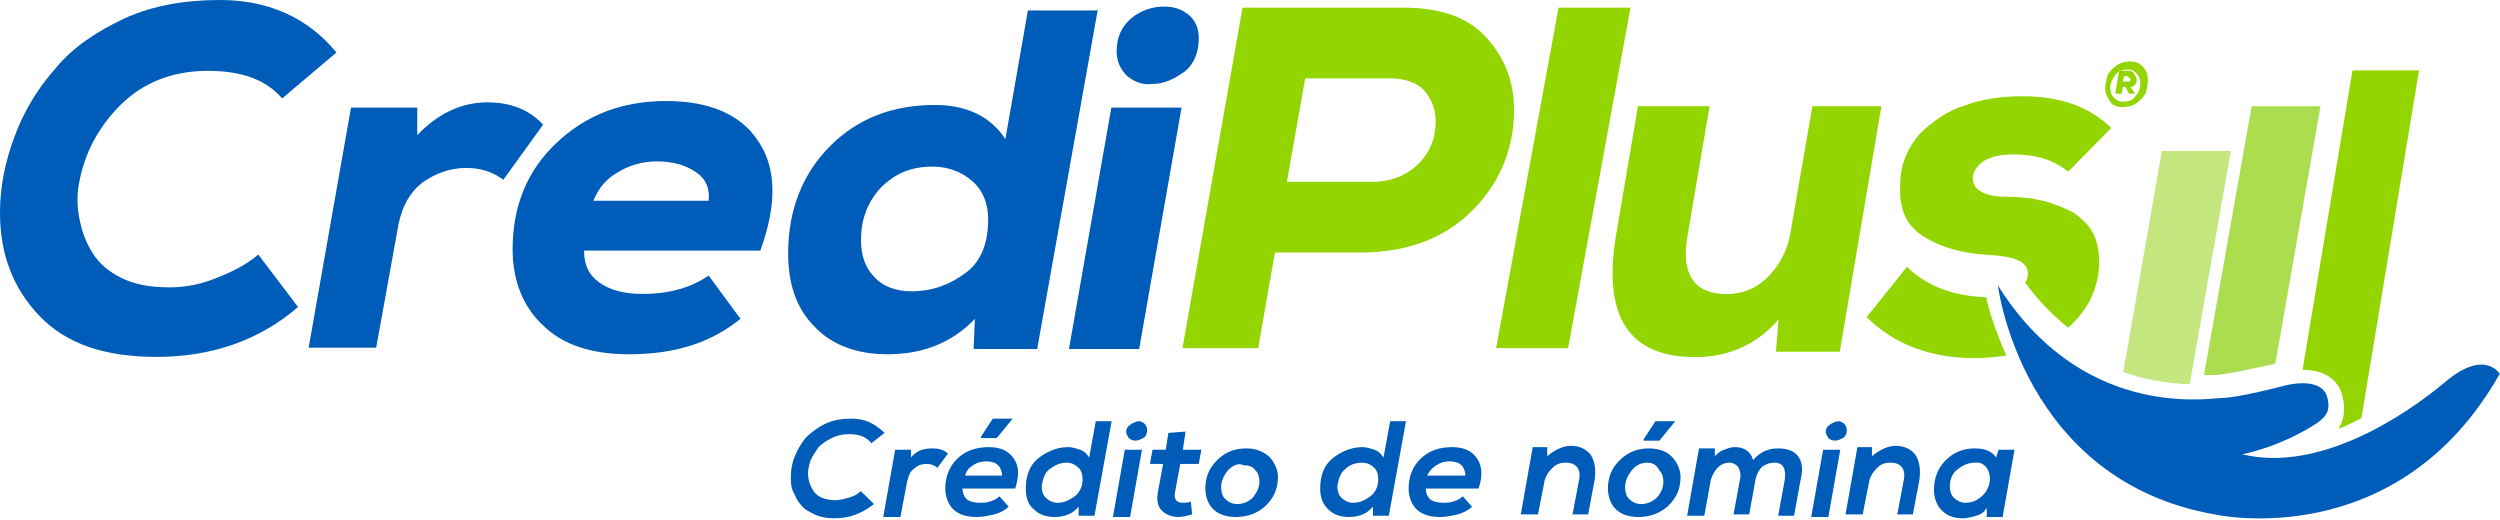 <svg width="279" height="58" viewBox="0 0 279 58" fill="none" xmlns="http://www.w3.org/2000/svg">
<g id="nomina 2020-01">
<g id="XMLID_168_">
<path id="XMLID_185_" d="M33.261 34.264C28.826 38.071 23.504 39.829 17.444 39.829C11.678 39.829 7.391 38.364 4.435 35.289C1.478 32.214 0 28.407 0 23.721C0 20.793 0.591 18.011 1.626 15.229C2.661 12.446 4.139 9.957 6.209 7.614C8.13 5.271 10.791 3.514 13.896 2.05C17.148 0.586 20.696 0 24.539 0C29.861 0 34.296 1.904 37.548 5.857L31.487 10.982C29.713 8.932 27.052 7.907 23.209 7.907C19.217 7.907 15.965 9.225 13.452 11.714C10.939 14.204 9.461 17.132 8.87 20.207C8.574 21.525 8.574 22.989 8.87 24.454C9.165 25.918 9.609 27.089 10.348 28.261C11.087 29.432 12.122 30.311 13.6 31.043C15.078 31.775 16.852 32.068 18.922 32.068C20.548 32.068 22.322 31.775 24.096 31.043C26.017 30.311 27.643 29.432 28.826 28.407L33.261 34.264Z" fill="#005CB9"/>
<path id="XMLID_183_" d="M46.565 12.153V15.082C48.783 12.739 51.444 11.421 54.4 11.421C57.061 11.421 59.13 12.3 60.609 13.911L56.174 20.061C54.991 19.182 53.661 18.743 52.035 18.743C50.261 18.743 48.635 19.328 47.157 20.354C45.678 21.525 44.939 22.989 44.496 24.893L41.983 38.803H34.444L39.174 12.007H46.565V12.153Z" fill="#005CB9"/>
<path id="XMLID_179_" fill-rule="evenodd" clip-rule="evenodd" d="M66.817 31.482C65.635 30.604 65.191 29.432 65.191 28.114V27.968H84.852C86.774 22.696 86.626 18.596 84.556 15.668C82.635 12.739 79.087 11.275 74.356 11.275C69.33 11.275 65.339 12.886 62.087 15.961C58.835 19.036 57.209 22.989 57.209 27.821C57.209 31.336 58.391 34.264 60.609 36.314C62.826 38.511 66.078 39.536 70.217 39.536C75.391 39.536 79.383 38.218 82.635 35.582L79.087 30.75C77.165 32.068 74.8 32.8 71.696 32.8C69.626 32.8 68 32.361 66.817 31.482ZM77.609 19.182C78.791 19.914 79.235 21.086 79.087 22.404H66.226C66.817 20.939 67.704 19.914 69.035 19.182C70.217 18.45 71.696 18.011 73.322 18.011C75.096 18.011 76.574 18.45 77.609 19.182Z" fill="#005CB9"/>
<path id="XMLID_175_" fill-rule="evenodd" clip-rule="evenodd" d="M122.496 1.171L122.548 0.878V1.171H122.496ZM122.496 1.171H114.713L112.2 15.521C110.574 13.032 107.913 11.714 104.365 11.714C99.635 11.714 95.791 13.178 92.687 16.253C89.583 19.328 87.957 23.428 87.957 28.261C87.957 31.628 88.844 34.411 90.913 36.461C92.835 38.511 95.644 39.536 99.043 39.536C103.035 39.536 106.287 38.218 108.8 35.582L108.652 38.95H115.748L122.496 1.171ZM96.087 26.796C96.087 24.453 96.826 22.55 98.304 20.939C99.93 19.328 101.704 18.596 104.07 18.596C105.844 18.596 107.322 19.182 108.504 20.207C109.687 21.232 110.278 22.696 110.278 24.453C110.278 27.089 109.539 29.139 107.765 30.457C105.991 31.775 104.07 32.507 101.704 32.507C99.93 32.507 98.452 31.921 97.565 30.896C96.531 29.871 96.087 28.407 96.087 26.796Z" fill="#005CB9"/>
<path id="XMLID_172_" fill-rule="evenodd" clip-rule="evenodd" d="M125.8 8.493C125.061 7.761 124.617 6.882 124.617 5.711C124.617 4.1 125.209 2.928 126.243 2.05C127.278 1.171 128.609 0.732 129.939 0.732C130.974 0.732 131.861 1.025 132.6 1.611C133.339 2.196 133.783 3.075 133.783 4.246C133.783 5.711 133.339 7.028 132.304 7.907C131.122 8.786 129.939 9.371 128.609 9.371C127.426 9.518 126.539 9.078 125.8 8.493ZM127.13 38.95L131.861 12.007H124.026L119.296 38.95H127.13Z" fill="#005CB9"/>
</g>
<path id="XMLID_138_" fill-rule="evenodd" clip-rule="evenodd" d="M140.414 38.853L142.308 28.038V28.184H151.776C157.02 28.184 161.245 26.577 164.304 23.507C167.363 20.438 168.965 16.638 168.965 12.254C168.965 8.892 167.8 6.261 165.76 4.069C163.721 1.877 160.662 0.854 156.583 0.854H138.666L131.965 38.853H140.414ZM153.087 20.292H143.619L145.658 8.746H155.127C156.729 8.746 158.04 9.184 158.914 10.061C159.788 11.084 160.225 12.254 160.225 13.569C160.225 15.323 159.642 16.93 158.331 18.246C157.02 19.561 155.272 20.292 153.087 20.292Z" fill="#93D500"/>
<path id="XMLID_136_" d="M181.965 0.854L174.996 38.853H166.965L173.935 0.854L181.965 0.854Z" fill="#93D500"/>
<path id="XMLID_132_" d="M190.788 11.854L188.318 26.378C187.592 30.57 189.045 32.816 192.677 32.816C194.42 32.816 196.018 32.217 197.326 30.87C198.633 29.522 199.505 27.875 199.795 26.078L202.265 11.854H209.965L205.316 39.255H198.197L198.488 35.661C196.018 38.506 192.822 39.853 189.19 39.853C181.781 39.853 178.875 35.361 180.328 26.378L182.798 11.854L190.788 11.854Z" fill="#93D500"/>
<g id="XMLID_69_">
<g id="XMLID_219_">
<path id="XMLID_220_" fill-rule="evenodd" clip-rule="evenodd" d="M239.705 8.954C239.705 8.354 239.565 7.904 239.145 7.454C238.725 7.004 238.305 6.854 237.605 6.854C237.185 6.854 236.625 7.004 236.205 7.304C235.785 7.604 235.505 7.904 235.225 8.354C235.085 8.804 234.945 9.404 234.945 9.854C234.945 10.454 235.225 10.903 235.505 11.354C235.785 11.803 236.345 11.954 236.905 11.954C237.465 11.954 238.025 11.803 238.445 11.504C238.865 11.204 239.145 10.903 239.425 10.454C239.565 10.004 239.705 9.404 239.705 8.954ZM236.905 11.354C236.345 11.354 236.065 11.053 235.785 10.754C235.505 10.454 235.505 10.004 235.505 9.554C235.645 8.954 235.925 8.504 236.205 8.204C236.283 8.12 236.372 8.048 236.471 7.988L236.065 10.454H236.765L236.905 9.704H237.185L237.605 10.454H238.305L237.745 9.704C238.025 9.704 238.165 9.554 238.305 9.404C238.445 9.254 238.445 9.104 238.445 8.804C238.445 8.711 238.392 8.618 238.318 8.49C238.272 8.411 238.219 8.318 238.165 8.204C238.025 8.054 237.885 7.904 237.605 7.904H236.635C236.865 7.804 237.142 7.754 237.465 7.754C237.885 7.754 238.165 7.904 238.445 8.204C238.725 8.504 238.865 8.804 238.865 9.254C238.865 9.854 238.725 10.303 238.305 10.754C238.025 11.204 237.465 11.354 236.905 11.354ZM236.635 7.904H236.485L236.471 7.988C236.523 7.957 236.578 7.929 236.635 7.904ZM237.745 8.804C237.745 8.654 237.605 8.654 237.465 8.654V8.504H237.045L236.905 9.104H237.465H237.605C237.745 9.104 237.745 8.954 237.745 8.804Z" fill="#93D500"/>
</g>
</g>
<g id="XMLID_25_">
<path id="XMLID_67_" d="M214.915 26.535C216.865 27.715 219.265 28.306 221.965 28.453C224.815 28.601 226.315 29.192 226.315 30.52C226.315 30.963 226.165 31.258 226.015 31.553C227.515 33.62 229.165 35.244 230.815 36.573C232.615 34.949 233.665 33.177 234.115 30.963C234.415 29.192 234.265 27.715 233.815 26.535C233.365 25.354 232.465 24.468 231.415 23.73C230.215 23.139 229.165 22.696 227.965 22.401C226.765 22.106 225.415 21.958 223.915 21.958C221.515 21.958 220.165 21.22 220.165 19.892C220.165 19.154 220.615 18.563 221.365 17.973C222.115 17.53 223.165 17.235 224.665 17.235C227.215 17.235 229.165 17.825 230.815 19.154L235.615 14.282C233.215 11.92 229.915 10.739 225.715 10.739C223.465 10.739 221.215 11.034 219.265 11.773C217.315 12.363 215.665 13.544 214.165 15.02C212.815 16.644 212.065 18.415 212.065 20.63C211.915 23.434 212.815 25.354 214.915 26.535Z" fill="#93D500"/>
<path id="XMLID_65_" d="M221.665 33.178C218.065 33.03 215.065 31.997 212.815 29.782L208.315 35.392C211.465 38.492 215.515 39.968 220.465 39.968C221.665 39.968 222.865 39.82 223.915 39.673C222.715 37.016 221.965 34.654 221.665 33.178Z" fill="#93D500"/>
</g>
<path id="XMLID_24_" fill-rule="evenodd" clip-rule="evenodd" d="M222.965 31.854C222.965 31.854 225.632 53.69 247.262 57.429C247.262 57.429 267.558 61.916 278.965 41.725C278.965 41.725 277.336 38.883 272.891 42.622C268.447 46.361 258.817 52.792 250.224 50.698C250.224 50.698 254.373 49.951 258.521 47.258C259.558 46.511 260.15 45.912 259.706 44.267C258.965 41.874 254.817 43.071 254.817 43.071C254.817 43.071 249.78 44.417 247.854 44.417C245.78 44.566 232.15 46.511 222.965 31.854Z" fill="#005CB9"/>
<path id="XMLID_16_" d="M257.394 41.286C260.394 41.436 261.251 43.376 261.394 44.122C261.822 45.764 261.537 46.958 260.965 47.853C261.822 47.555 262.679 47.107 263.537 46.66L269.965 7.854H262.537L256.965 41.286C257.251 41.286 257.394 41.286 257.394 41.286Z" fill="#93D500"/>
<path id="XMLID_14_" d="M246.408 41.853C246.704 41.853 246.999 41.853 247.147 41.853C248.181 41.853 251.579 41.115 253.499 40.671C253.499 40.671 253.795 40.671 253.942 40.523L258.965 11.854H251.283L245.965 41.853C246.261 41.853 246.261 41.853 246.408 41.853Z" fill="#ACDD4F"/>
<path id="XMLID_11_" d="M243.632 42.853C243.928 42.853 244.076 42.853 244.373 42.853L248.965 16.854H241.262L236.965 41.501C239.336 42.403 241.706 42.703 243.632 42.853Z" fill="#C3E67E"/>
<g id="Group">
<path id="Path" d="M97.54 56.254C96.215 57.265 94.889 57.842 93.121 57.842C92.237 57.842 91.501 57.698 90.911 57.409C90.322 57.12 89.733 56.831 89.438 56.398C88.996 55.965 88.849 55.531 88.555 54.953C88.26 54.376 88.26 53.798 88.26 53.22C88.26 52.353 88.407 51.631 88.702 50.909C88.996 50.187 89.438 49.465 89.88 48.887C90.469 48.309 91.206 47.731 92.09 47.298C92.974 46.865 94.005 46.72 95.036 46.72C95.773 46.72 96.509 46.865 97.099 47.154C97.688 47.442 98.277 47.876 98.719 48.309L97.246 49.465C96.657 48.742 95.92 48.453 94.742 48.453C94.005 48.453 93.416 48.598 92.826 48.887C92.237 49.176 91.795 49.465 91.353 49.898C91.059 50.331 90.764 50.765 90.469 51.342C90.322 51.776 90.175 52.353 90.175 52.787C90.175 53.654 90.469 54.376 90.911 54.953C91.353 55.531 92.237 55.82 93.268 55.82C93.71 55.82 94.3 55.676 94.742 55.531C95.331 55.387 95.773 55.098 96.067 54.809L97.54 56.254Z" fill="#005CB9"/>
<path id="Path_2" d="M104.611 52.209C104.317 51.92 103.875 51.776 103.433 51.776C102.844 51.776 102.402 51.92 101.96 52.354C101.518 52.642 101.371 53.22 101.223 53.798L100.487 57.698H98.572L99.897 50.187H101.665V51.054C102.254 50.331 102.991 50.042 104.022 50.042C104.759 50.042 105.348 50.187 105.79 50.62L104.611 52.209Z" fill="#005CB9"/>
<path id="Shape" fill-rule="evenodd" clip-rule="evenodd" d="M110.799 46.72H113.008L111.24 48.887H109.473V48.742L110.799 46.72ZM107.41 54.52C107.41 54.953 107.558 55.387 107.852 55.676C108.147 55.965 108.736 56.109 109.325 56.109C109.767 56.109 110.062 56.109 110.504 55.965C110.946 55.82 111.24 55.676 111.535 55.387L112.566 56.542C112.124 56.976 111.535 57.265 110.946 57.409C110.357 57.553 109.62 57.698 109.031 57.698C107.852 57.698 106.968 57.409 106.379 56.831C105.79 56.254 105.495 55.387 105.495 54.52C105.495 53.22 105.937 52.065 106.821 51.198C107.705 50.331 108.883 49.898 110.357 49.898C111.682 49.898 112.566 50.331 113.156 51.198C113.745 52.065 113.745 53.076 113.303 54.52H107.41ZM107.705 53.076H111.83C111.83 52.642 111.682 52.209 111.388 51.92C111.093 51.631 110.651 51.487 110.062 51.487C109.473 51.487 109.031 51.631 108.589 51.92C108.147 52.209 107.852 52.498 107.705 53.076Z" fill="#005CB9"/>
<path id="Shape_2" fill-rule="evenodd" clip-rule="evenodd" d="M122.142 57.554L124.057 47.009H122.289L121.552 51.054C121.258 50.62 120.963 50.331 120.521 50.187C120.079 50.043 119.637 49.898 119.195 49.898C117.869 49.898 116.691 50.476 115.807 51.198C114.923 51.92 114.481 53.076 114.481 54.52C114.481 55.532 114.776 56.398 115.365 56.831C115.954 57.409 116.691 57.698 117.722 57.698C118.901 57.698 119.785 57.265 120.374 56.543V57.554H122.142ZM116.249 54.231C116.396 53.509 116.544 52.787 117.133 52.354C117.722 51.92 118.311 51.632 119.048 51.632C119.637 51.632 120.079 51.92 120.374 52.209C120.668 52.498 120.816 52.931 120.816 53.509C120.816 54.231 120.521 54.954 119.932 55.387C119.343 55.82 118.753 56.109 118.017 56.109C117.428 56.109 116.986 55.82 116.691 55.532C116.396 55.243 116.249 54.809 116.249 54.231Z" fill="#005CB9"/>
<path id="Shape_3" fill-rule="evenodd" clip-rule="evenodd" d="M125.856 48.68C125.756 48.51 125.677 48.376 125.677 48.165C125.677 47.876 125.824 47.587 126.266 47.298C126.561 47.154 126.856 47.009 127.15 47.009C127.297 47.009 127.592 47.154 127.739 47.298C127.887 47.443 128.034 47.731 128.034 48.02C128.034 48.309 127.887 48.743 127.592 48.887C127.297 49.032 127.003 49.176 126.708 49.176C126.414 49.176 126.119 49.032 125.972 48.887C125.932 48.81 125.893 48.743 125.856 48.68ZM126.119 57.698L127.445 50.187H125.53L124.204 57.698H126.119Z" fill="#005CB9"/>
<path id="Path_3" d="M133.043 57.409C132.453 57.553 132.011 57.698 131.569 57.698C130.686 57.698 130.096 57.409 129.654 56.976C129.212 56.542 129.065 55.82 129.212 54.953L129.802 51.776H128.329L128.623 50.187H130.096L130.391 48.309L132.306 48.165L132.011 50.187H134.074L133.779 51.776H131.717L131.128 54.953C130.98 55.676 131.275 56.109 132.011 56.109C132.306 56.109 132.601 56.109 132.895 55.965L133.043 57.409Z" fill="#005CB9"/>
<path id="Shape_4" fill-rule="evenodd" clip-rule="evenodd" d="M142.618 53.22C142.618 52.354 142.176 51.487 141.587 50.909C140.85 50.331 140.114 50.042 139.082 50.042C137.757 50.042 136.725 50.476 135.842 51.343C134.958 52.209 134.516 53.22 134.516 54.52C134.516 55.387 134.81 56.254 135.4 56.831C135.989 57.409 136.873 57.698 137.904 57.698C139.23 57.698 140.408 57.265 141.292 56.398C142.176 55.531 142.618 54.52 142.618 53.22ZM136.283 54.376C136.283 53.654 136.578 53.076 137.02 52.498C137.609 51.92 138.199 51.631 138.788 51.92C139.377 51.92 139.819 52.065 140.114 52.498C140.408 52.787 140.556 53.22 140.556 53.798C140.556 54.376 140.261 54.954 139.819 55.531C139.377 55.965 138.788 56.254 138.051 56.254C137.462 56.254 137.02 55.965 136.725 55.676C136.431 55.387 136.283 54.954 136.283 54.376Z" fill="#005CB9"/>
<path id="Shape_5" fill-rule="evenodd" clip-rule="evenodd" d="M154.992 57.554L156.907 47.009H155.139L154.403 51.054C154.108 50.62 153.814 50.331 153.372 50.187C152.93 50.043 152.488 49.898 152.046 49.898C150.72 49.898 149.542 50.476 148.658 51.198C147.774 51.92 147.332 53.076 147.332 54.52C147.332 55.532 147.626 56.254 148.216 56.831C148.805 57.409 149.542 57.698 150.573 57.698C151.751 57.698 152.635 57.265 153.224 56.543V57.554H154.992ZM149.247 54.231C149.394 53.509 149.542 52.787 150.131 52.354C150.573 51.92 151.162 51.632 152.046 51.632C152.635 51.632 153.077 51.92 153.372 52.209C153.666 52.498 153.814 52.931 153.814 53.509C153.814 54.231 153.519 54.954 152.93 55.387C152.34 55.82 151.751 56.109 151.015 56.109C150.425 56.109 149.983 55.82 149.689 55.532C149.394 55.243 149.247 54.809 149.247 54.231Z" fill="#005CB9"/>
<path id="Shape_6" fill-rule="evenodd" clip-rule="evenodd" d="M159.559 55.676C159.264 55.387 159.117 54.953 159.117 54.52H165.009C165.451 53.22 165.451 52.065 164.862 51.198C164.273 50.331 163.389 49.898 162.063 49.898C160.59 49.898 159.411 50.331 158.528 51.198C157.644 52.065 157.202 53.22 157.202 54.52C157.202 55.387 157.496 56.254 158.086 56.831C158.675 57.409 159.559 57.698 160.737 57.698C161.327 57.698 162.063 57.553 162.652 57.409C163.242 57.265 163.831 56.976 164.273 56.542L163.242 55.387C162.947 55.676 162.652 55.82 162.21 55.965C161.768 56.109 161.474 56.109 161.032 56.109C160.443 56.109 159.853 55.965 159.559 55.676ZM163.094 51.92C163.389 52.209 163.536 52.642 163.536 53.076H159.264C159.559 52.498 159.853 52.209 160.295 51.92C160.737 51.631 161.179 51.487 161.768 51.487C162.358 51.487 162.8 51.631 163.094 51.92Z" fill="#005CB9"/>
<path id="Path_4" d="M175.468 57.553L176.205 53.653C176.5 52.353 175.91 51.631 174.732 51.631C174.143 51.631 173.701 51.776 173.259 52.209C172.817 52.642 172.522 53.076 172.375 53.653L171.638 57.409H169.723L171.049 49.898H172.67V50.909C173.553 50.187 174.437 49.753 175.321 49.753C176.205 49.753 176.942 50.042 177.531 50.764C177.973 51.487 178.12 52.353 177.973 53.509L177.236 57.409H175.468V57.553Z" fill="#005CB9"/>
<path id="Shape_7" fill-rule="evenodd" clip-rule="evenodd" d="M184.749 47.009H186.959L185.191 49.176H183.423V49.032L184.749 47.009ZM184.012 50.043C185.044 50.043 185.928 50.331 186.517 50.909C187.106 51.487 187.548 52.354 187.548 53.22C187.548 54.52 187.106 55.532 186.222 56.398C185.338 57.265 184.16 57.698 182.834 57.698C181.803 57.698 180.919 57.409 180.33 56.831C179.74 56.254 179.446 55.387 179.446 54.52C179.446 53.22 179.888 52.209 180.772 51.343C181.655 50.476 182.687 50.043 184.012 50.043ZM183.865 51.632C183.129 51.632 182.539 51.92 182.097 52.498C181.655 53.076 181.361 53.654 181.361 54.376C181.361 54.954 181.508 55.387 181.803 55.676C182.097 55.965 182.539 56.254 183.129 56.254C183.865 56.254 184.454 55.965 184.896 55.532C185.338 55.098 185.633 54.376 185.633 53.798C185.633 53.22 185.486 52.787 185.191 52.498C184.896 51.92 184.454 51.632 183.865 51.632Z" fill="#005CB9"/>
<path id="Path_5" d="M193.44 57.553L194.177 53.509C194.324 52.931 194.177 52.498 194.03 52.209C193.882 51.92 193.44 51.631 192.999 51.631C192.557 51.631 192.115 51.776 191.673 52.209C191.378 52.498 191.083 53.076 190.936 53.509L190.2 57.553H188.285L189.61 50.042H191.378V50.909C191.673 50.62 191.967 50.331 192.409 50.187C192.851 50.042 193.146 49.898 193.588 49.898C194.619 49.898 195.356 50.331 195.65 51.342C196.387 50.476 197.271 50.042 198.449 50.042C199.48 50.042 200.217 50.331 200.659 50.909C201.101 51.487 201.248 52.353 200.953 53.509L200.217 57.553H198.449L199.186 53.509C199.333 52.353 199.038 51.631 198.007 51.631C197.565 51.631 197.123 51.776 196.681 52.065C196.387 52.353 196.092 52.787 195.945 53.365L195.208 57.409H193.44V57.553Z" fill="#005CB9"/>
<path id="Shape_8" fill-rule="evenodd" clip-rule="evenodd" d="M203.931 48.68C203.831 48.51 203.752 48.376 203.752 48.165C203.752 47.876 203.9 47.587 204.342 47.298C204.636 47.154 204.931 47.009 205.225 47.009C205.373 47.009 205.667 47.154 205.815 47.298C205.962 47.443 206.109 47.731 206.109 48.02C206.109 48.309 205.962 48.743 205.667 48.887C205.373 49.032 205.078 49.176 204.783 49.176C204.489 49.176 204.194 49.032 204.047 48.887C204.007 48.81 203.968 48.743 203.931 48.68ZM204.047 57.698L205.373 50.187H203.458L202.132 57.698H204.047Z" fill="#005CB9"/>
<path id="Path_6" d="M211.707 57.553L212.444 53.653C212.738 52.353 212.149 51.631 210.971 51.631C210.381 51.631 209.939 51.776 209.497 52.209C209.055 52.642 208.761 53.076 208.614 53.653L207.877 57.409H205.962L207.288 49.898H208.908V50.909C209.792 50.187 210.676 49.753 211.56 49.753C212.444 49.753 213.18 50.042 213.769 50.764C214.211 51.487 214.359 52.353 214.211 53.509L213.475 57.409H211.707V57.553Z" fill="#005CB9"/>
<path id="Shape_9" fill-rule="evenodd" clip-rule="evenodd" d="M224.818 50.187H223.05L222.756 51.054C222.314 50.331 221.43 50.042 220.399 50.042C219.073 50.042 218.042 50.476 217.158 51.343C216.274 52.209 215.832 53.365 215.832 54.665C215.832 55.531 216.127 56.398 216.716 56.976C217.305 57.554 218.042 57.843 219.073 57.843C219.515 57.843 220.104 57.698 220.546 57.554C221.135 57.409 221.43 57.12 221.724 56.687V57.698H223.492L224.818 50.187ZM217.6 54.231C217.6 53.509 217.894 52.787 218.484 52.354C219.073 51.92 219.662 51.631 220.399 51.631H220.841C221.43 51.776 221.872 52.209 222.019 52.931C222.166 53.654 222.019 54.231 221.577 54.954C220.988 55.676 220.251 56.109 219.367 56.109C218.778 56.109 218.336 55.82 218.042 55.531C217.747 55.242 217.6 54.809 217.6 54.231Z" fill="#005CB9"/>
</g>
</g>
</svg>
